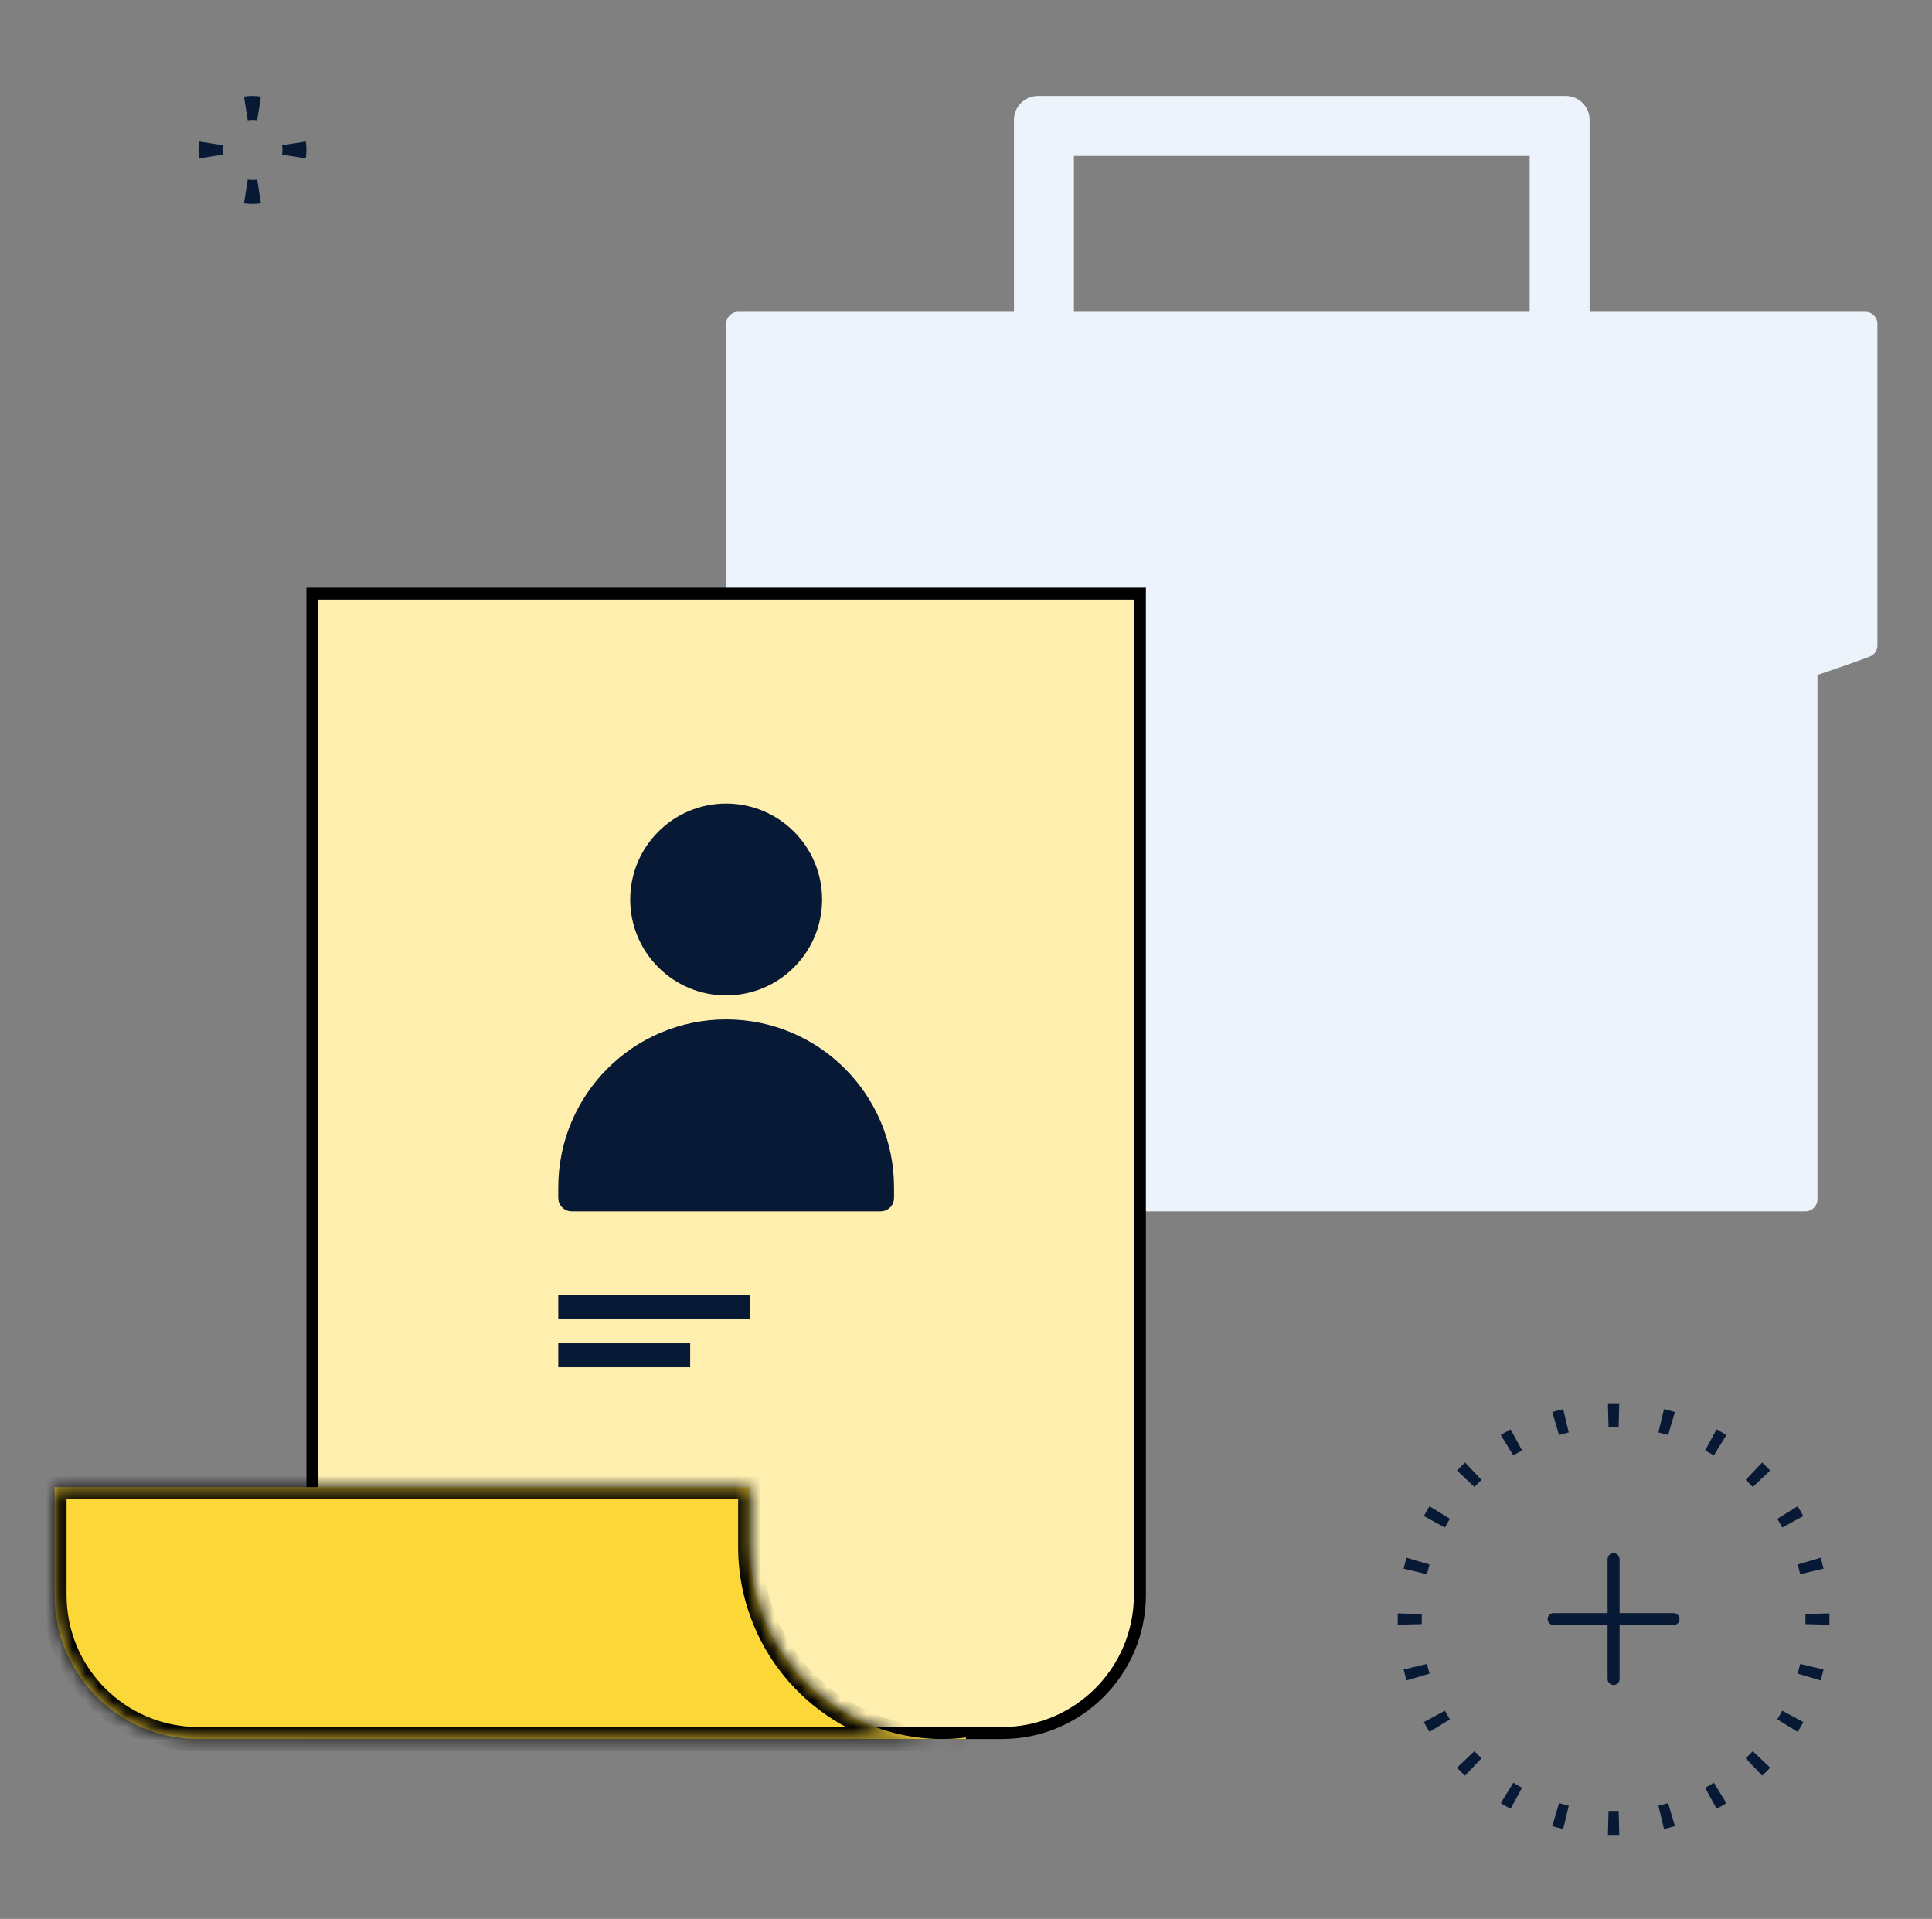 <svg width="146" height="145" viewBox="0 0 146 145" fill="none" xmlns="http://www.w3.org/2000/svg">
<rect x="0" y="0" width="146" height="145" fill="#808080" stroke="none"/>
<path fill-rule="evenodd" clip-rule="evenodd" d="M55.781 23.562H76.625V9.062C76.625 8.061 77.436 7.25 78.438 7.25H118.312C119.314 7.25 120.125 8.061 120.125 9.062V23.562H140.969C141.469 23.562 141.875 23.968 141.875 24.469V48.775C141.875 49.146 141.65 49.479 141.302 49.61C140.587 49.879 139.224 50.377 137.344 51.002V90.625C137.344 91.126 136.938 91.531 136.438 91.531H60.312C59.812 91.531 59.406 91.126 59.406 90.625V51.002C57.526 50.377 56.163 49.879 55.448 49.61C55.1 49.479 54.875 49.146 54.875 48.775V24.469C54.875 23.968 55.281 23.562 55.781 23.562ZM81.156 11.781V23.562H115.594V11.781H81.156Z" fill="#EDF3FA"/>
<path fill-rule="evenodd" clip-rule="evenodd" d="M23.107 11.966L21.316 11.685C21.334 11.57 21.344 11.451 21.344 11.328C21.344 11.206 21.334 11.086 21.316 10.971L23.107 10.69C23.139 10.898 23.156 11.111 23.156 11.328C23.156 11.545 23.139 11.758 23.107 11.966ZM19.716 7.3L19.435 9.09C19.32 9.072 19.201 9.062 19.078 9.062C18.956 9.062 18.837 9.072 18.721 9.09L18.44 7.3C18.648 7.267 18.861 7.25 19.078 7.25C19.295 7.25 19.508 7.267 19.716 7.3ZM15.05 10.69C15.017 10.898 15 11.111 15 11.328C15 11.545 15.017 11.758 15.05 11.966L16.84 11.685C16.822 11.57 16.812 11.451 16.812 11.328C16.812 11.206 16.822 11.086 16.84 10.971L15.05 10.69ZM18.44 15.357L18.721 13.566C18.837 13.584 18.956 13.594 19.078 13.594C19.201 13.594 19.32 13.584 19.435 13.566L19.716 15.357C19.508 15.389 19.295 15.406 19.078 15.406C18.861 15.406 18.648 15.389 18.44 15.357Z" fill="#081935"/>
<path fill-rule="evenodd" clip-rule="evenodd" d="M138.244 122.772L136.433 122.725C136.436 122.599 136.438 122.471 136.438 122.344C136.438 122.216 136.436 122.089 136.433 121.962L138.244 121.915C138.248 122.058 138.25 122.201 138.25 122.344C138.25 122.487 138.248 122.63 138.244 122.772ZM137.803 118.534L136.04 118.956C135.981 118.709 135.916 118.465 135.844 118.223L137.582 117.709C137.663 117.981 137.736 118.256 137.803 118.534ZM136.276 114.559L134.684 115.425C134.563 115.202 134.436 114.983 134.304 114.768L135.848 113.819C135.997 114.062 136.14 114.308 136.276 114.559ZM133.77 111.115L132.456 112.363C132.281 112.179 132.102 112 131.918 111.826L133.166 110.511C133.373 110.707 133.574 110.908 133.77 111.115ZM130.462 108.433L129.513 109.977C129.298 109.845 129.079 109.718 128.856 109.597L129.722 108.005C129.973 108.141 130.219 108.284 130.462 108.433ZM126.572 106.699L126.058 108.437C125.817 108.366 125.572 108.3 125.325 108.241L125.747 106.479C126.025 106.545 126.3 106.619 126.572 106.699ZM122.366 106.037L122.319 107.849C122.192 107.845 122.065 107.844 121.938 107.844C121.81 107.844 121.683 107.845 121.556 107.849L121.509 106.037C121.652 106.033 121.794 106.031 121.938 106.031C122.081 106.031 122.223 106.033 122.366 106.037ZM118.128 106.479L118.55 108.241C118.303 108.3 118.058 108.366 117.817 108.437L117.303 106.699C117.575 106.619 117.85 106.545 118.128 106.479ZM114.153 108.005L115.019 109.597C114.796 109.718 114.577 109.845 114.362 109.977L113.413 108.433C113.656 108.284 113.902 108.141 114.153 108.005ZM110.709 110.511L111.957 111.826C111.773 112 111.594 112.179 111.419 112.363L110.105 111.115C110.301 110.908 110.502 110.707 110.709 110.511ZM108.027 113.819L109.571 114.768C109.439 114.983 109.312 115.202 109.191 115.425L107.599 114.559C107.735 114.308 107.878 114.062 108.027 113.819ZM106.293 117.709L108.031 118.223C107.959 118.465 107.894 118.709 107.835 118.956L106.072 118.534C106.139 118.256 106.212 117.981 106.293 117.709ZM105.631 121.915C105.627 122.058 105.625 122.201 105.625 122.344C105.625 122.487 105.627 122.63 105.631 122.772L107.442 122.725C107.439 122.599 107.438 122.471 107.438 122.344C107.438 122.216 107.439 122.089 107.442 121.962L105.631 121.915ZM106.072 126.153L107.835 125.732C107.894 125.978 107.959 126.223 108.031 126.464L106.293 126.979C106.212 126.706 106.139 126.431 106.072 126.153ZM107.599 130.129L109.191 129.262C109.312 129.485 109.439 129.704 109.571 129.92L108.027 130.868C107.878 130.626 107.735 130.379 107.599 130.129ZM110.105 133.573L111.419 132.325C111.594 132.508 111.773 132.688 111.957 132.862L110.709 134.176C110.502 133.98 110.301 133.779 110.105 133.573ZM113.413 136.255L114.362 134.71C114.577 134.842 114.796 134.969 115.019 135.09L114.153 136.682C113.902 136.546 113.656 136.403 113.413 136.255ZM117.303 137.988L117.817 136.25C118.058 136.322 118.303 136.387 118.55 136.446L118.128 138.209C117.85 138.143 117.575 138.069 117.303 137.988ZM121.509 138.651L121.556 136.839C121.683 136.842 121.81 136.844 121.938 136.844C122.065 136.844 122.192 136.842 122.319 136.839L122.366 138.651C122.223 138.654 122.081 138.656 121.938 138.656C121.794 138.656 121.652 138.654 121.509 138.651ZM125.747 138.209L125.325 136.446C125.572 136.387 125.817 136.322 126.058 136.25L126.572 137.988C126.3 138.069 126.025 138.143 125.747 138.209ZM129.722 136.682L128.856 135.09C129.079 134.969 129.298 134.842 129.513 134.71L130.462 136.255C130.219 136.403 129.973 136.546 129.722 136.682ZM133.166 134.176C133.373 133.98 133.574 133.779 133.77 133.573L132.456 132.325C132.281 132.508 132.102 132.688 131.918 132.862L133.166 134.176ZM135.848 130.868L134.304 129.92C134.436 129.704 134.563 129.485 134.684 129.262L136.276 130.129C136.14 130.379 135.997 130.626 135.848 130.868ZM137.582 126.979L135.844 126.464C135.916 126.223 135.981 125.978 136.04 125.732L137.803 126.153C137.736 126.431 137.663 126.706 137.582 126.979Z" fill="#081935"/>
<path fill-rule="evenodd" clip-rule="evenodd" d="M116.953 122.344C116.953 122.093 117.156 121.891 117.406 121.891H126.469C126.719 121.891 126.922 122.093 126.922 122.344C126.922 122.594 126.719 122.797 126.469 122.797H117.406C117.156 122.797 116.953 122.594 116.953 122.344Z" fill="#081935"/>
<path fill-rule="evenodd" clip-rule="evenodd" d="M121.938 127.328C121.687 127.328 121.484 127.125 121.484 126.875L121.484 117.812C121.484 117.562 121.687 117.359 121.937 117.359C122.188 117.359 122.391 117.562 122.391 117.812L122.391 126.875C122.391 127.125 122.188 127.328 121.938 127.328Z" fill="#081935"/>
<path d="M23.609 44.859H86.141V120.531C86.141 126.287 81.475 130.953 75.719 130.953H23.609V44.859Z" fill="#FEEFAF" stroke="black" stroke-width="0.906"/>
<path fill-rule="evenodd" clip-rule="evenodd" d="M52.156 103.312H42.188V101.5H52.156V103.312Z" fill="#081935"/>
<path fill-rule="evenodd" clip-rule="evenodd" d="M56.688 99.688H42.188V97.875H56.688V99.688Z" fill="#081935"/>
<circle cx="54.875" cy="67.969" r="7.25" fill="#081935"/>
<path d="M42.188 89.719C42.188 82.712 47.868 77.031 54.875 77.031C61.882 77.031 67.562 82.712 67.562 89.719V90.52C67.562 91.078 67.11 91.531 66.551 91.531H43.199C42.64 91.531 42.188 91.078 42.188 90.52V89.719Z" fill="#081935"/>
<mask id="path-11-inside-1_51_6248" fill="white">
<path fill-rule="evenodd" clip-rule="evenodd" d="M56.688 112.375H4.125V120.531C4.125 126.537 8.994 131.406 15 131.406H71.188H73V131.293C72.4 131.368 71.795 131.406 71.188 131.406C69.283 131.406 67.398 131.031 65.639 130.303C63.879 129.574 62.281 128.506 60.934 127.159C59.588 125.813 58.52 124.214 57.791 122.455C57.063 120.696 56.688 118.81 56.688 116.906V112.375Z"/>
</mask>
<path fill-rule="evenodd" clip-rule="evenodd" d="M56.688 112.375H4.125V120.531C4.125 126.537 8.994 131.406 15 131.406H71.188H73V131.293C72.4 131.368 71.795 131.406 71.188 131.406C69.283 131.406 67.398 131.031 65.639 130.303C63.879 129.574 62.281 128.506 60.934 127.159C59.588 125.813 58.52 124.214 57.791 122.455C57.063 120.696 56.688 118.81 56.688 116.906V112.375Z" fill="#FCD738"/>
<path d="M4.125 112.375V111.469H3.219V112.375H4.125ZM56.688 112.375H57.594V111.469H56.688V112.375ZM73 131.406V132.312H73.906V131.406H73ZM73 131.293H73.906V130.265L72.887 130.393L73 131.293ZM65.639 130.303L65.292 131.14L65.292 131.14L65.639 130.303ZM60.934 127.159L61.575 126.518V126.518L60.934 127.159ZM57.791 122.455L56.954 122.802V122.802L57.791 122.455ZM4.125 113.281H56.688V111.469H4.125V113.281ZM5.031 120.531V112.375H3.219V120.531H5.031ZM15 130.5C9.494 130.5 5.031 126.037 5.031 120.531H3.219C3.219 127.038 8.493 132.312 15 132.312V130.5ZM71.188 130.5H15V132.312H71.188V130.5ZM73 130.5H71.188V132.312H73V130.5ZM72.094 131.293V131.406H73.906V131.293H72.094ZM71.188 132.312C71.833 132.312 72.476 132.272 73.113 132.192L72.887 130.393C72.324 130.464 71.757 130.5 71.188 130.5V132.312ZM65.292 131.14C67.161 131.914 69.164 132.312 71.188 132.312V130.5C69.402 130.5 67.635 130.148 65.985 129.465L65.292 131.14ZM60.294 127.8C61.724 129.231 63.423 130.366 65.292 131.14L65.985 129.465C64.336 128.782 62.838 127.781 61.575 126.518L60.294 127.8ZM56.954 122.802C57.728 124.671 58.863 126.37 60.294 127.8L61.575 126.518C60.313 125.256 59.312 123.758 58.629 122.108L56.954 122.802ZM55.781 116.906C55.781 118.929 56.18 120.933 56.954 122.802L58.629 122.108C57.945 120.459 57.594 118.691 57.594 116.906H55.781ZM55.781 112.375V116.906H57.594V112.375H55.781Z" fill="black" mask="url(#path-11-inside-1_51_6248)"/>
</svg>
